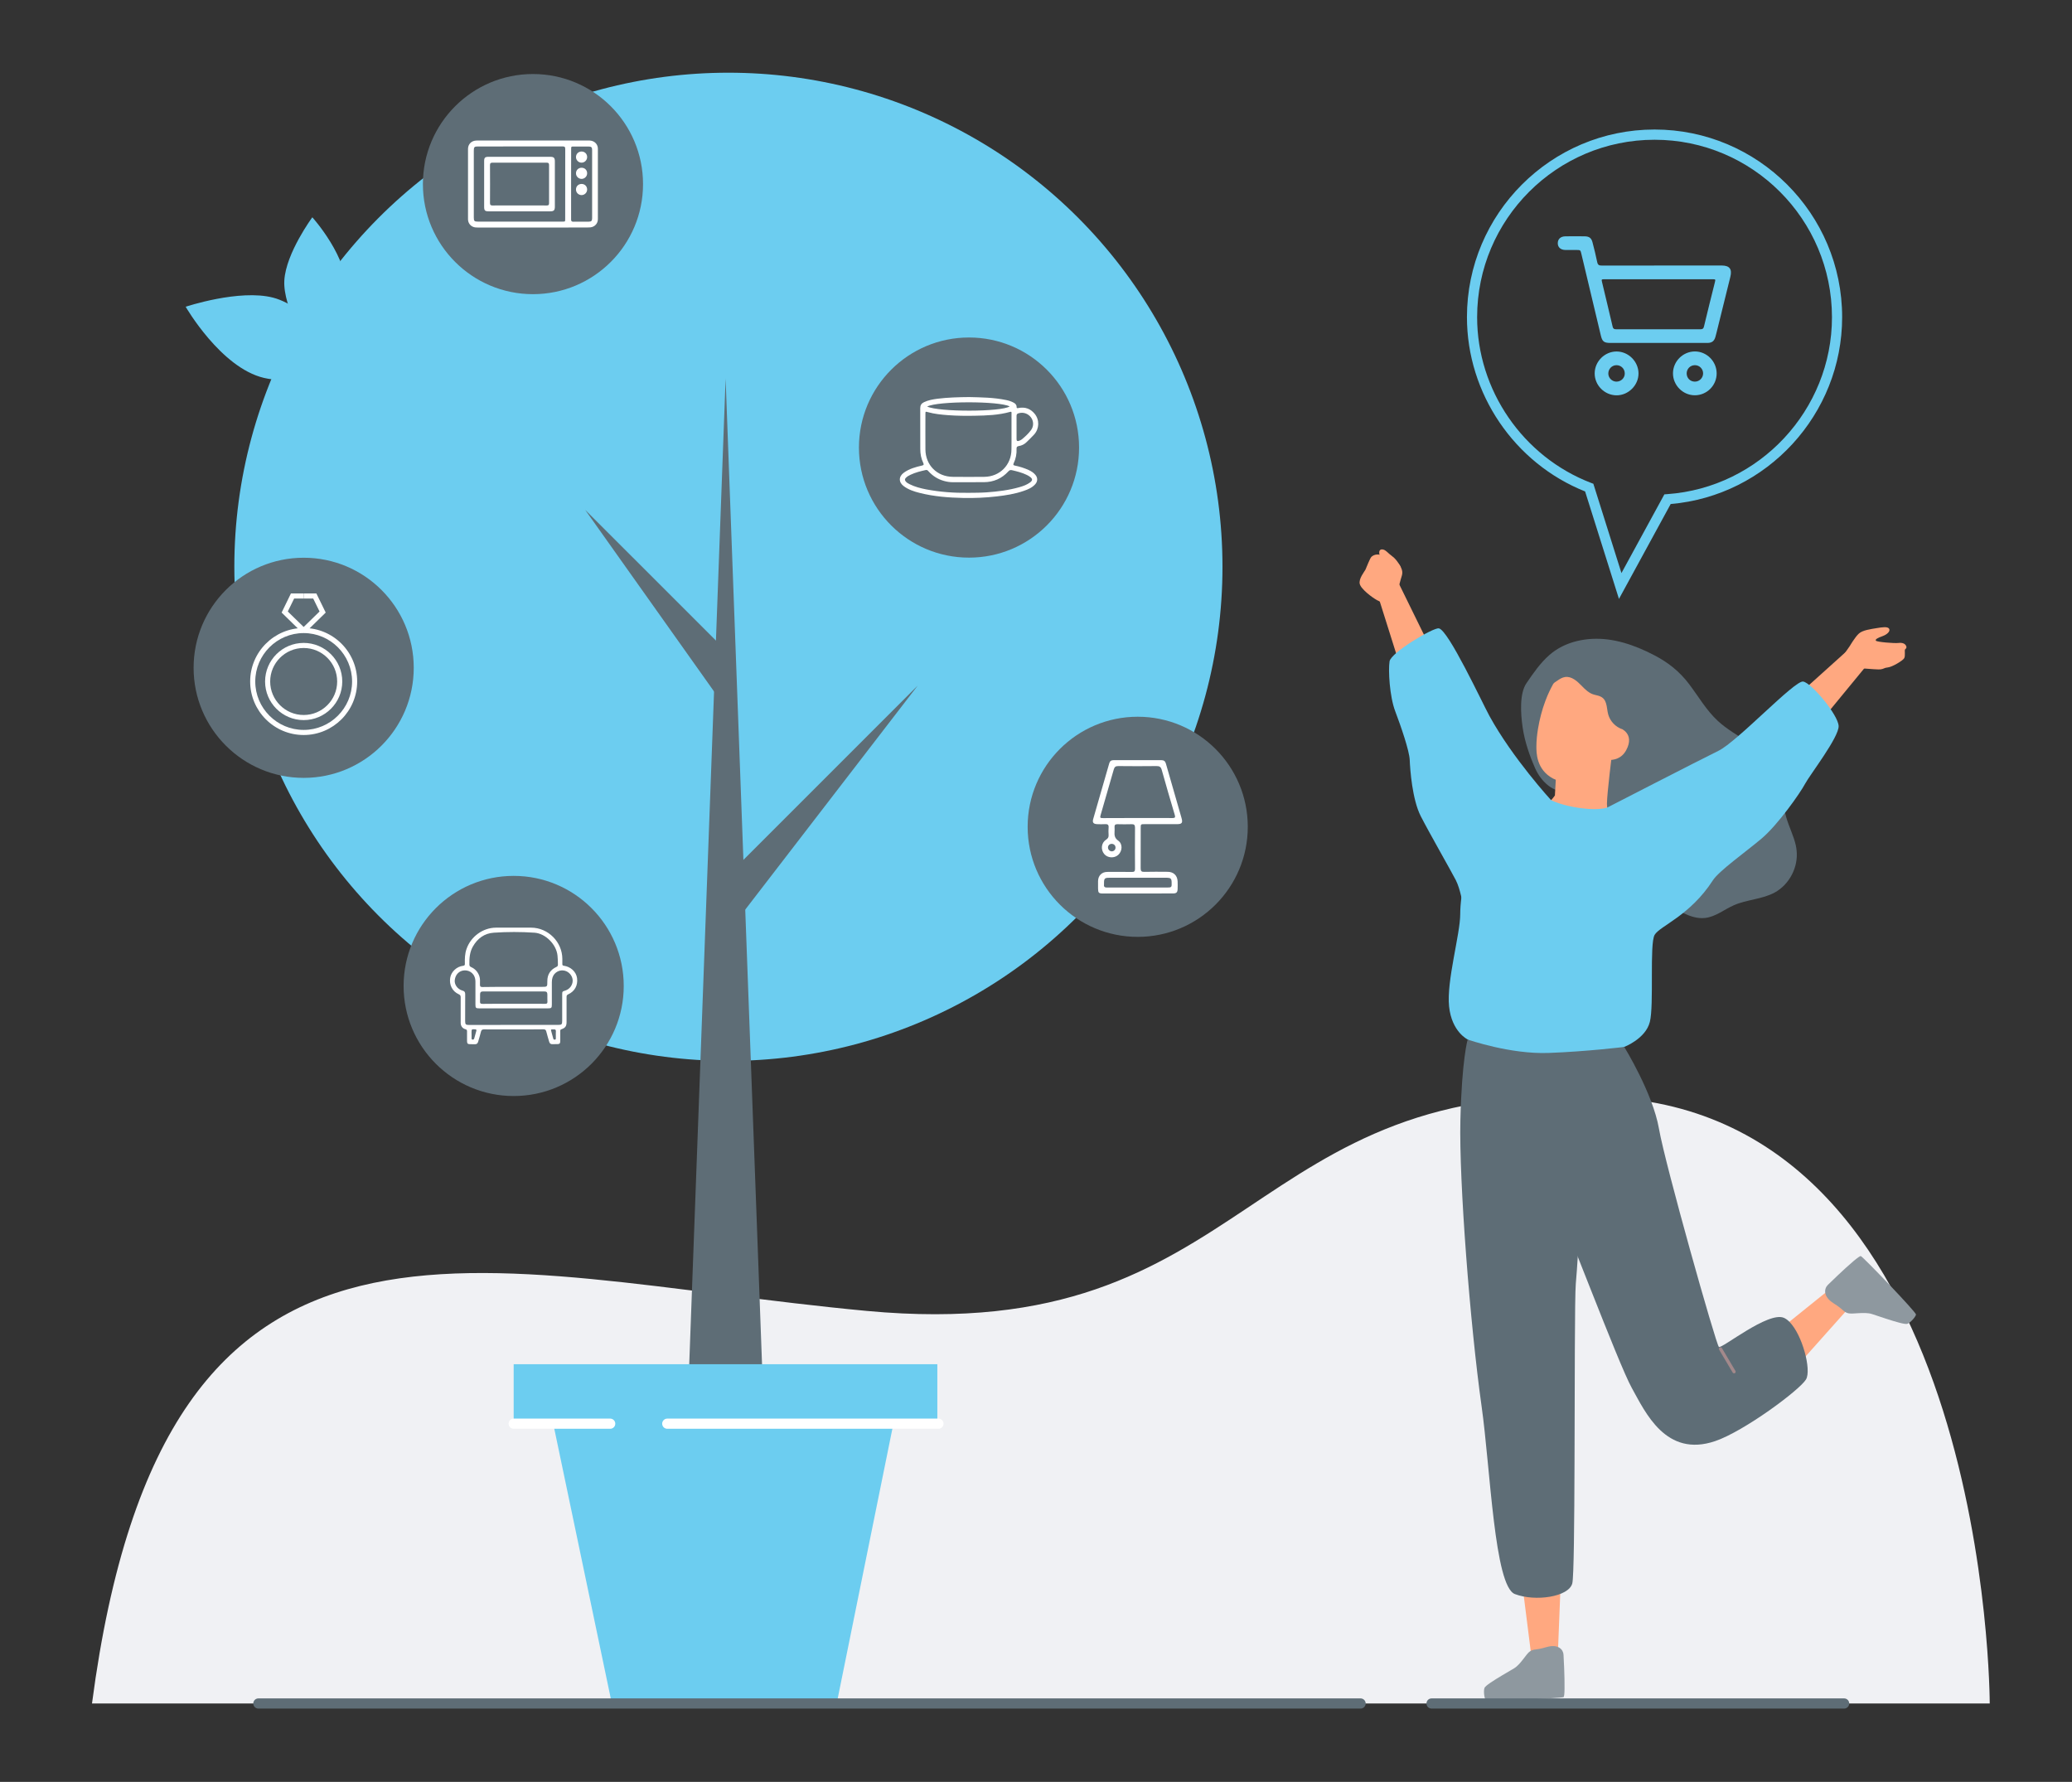 <svg xmlns="http://www.w3.org/2000/svg" xmlns:xlink="http://www.w3.org/1999/xlink" id="Layer_1" x="0px" y="0px" viewBox="0 0 407 350" style="enable-background:new 0 0 407 350;" xml:space="preserve"><rect x="0" y="0" width="407" height="350" fill="#333333" stroke="none"/><style type="text/css">	.st0{fill:#6CCDF0;}	.st1{fill:#5E6D76;}	.st2{fill:#FFFFFF;}	.st3{fill:#F0F1F4;}	.st4{fill:#FFA880;}	.st5{fill:#8E989F;}	.st6{fill:#A3898B;}	.st7{fill:#F1F2F2;}	.st8{fill:#9E616A;}	.st9{fill:none;}	.st10{fill:#88ACB0;}</style><g>	<path class="st3" d="M18.07,334.6h372.77c0,0,0-113.87-73.53-118.98s-70.47,49.02-147.06,41.87   C93.64,250.34,32.36,225.83,18.07,334.6z"></path></g><g>	<g>		<g>			<circle class="st0" cx="143.08" cy="111.33" r="97.05"></circle>		</g>		<g>			<path class="st0" d="M36.47,60.25c0,0,6.9,11.97,15.35,13.97c8.45,2,16.27-4.56,16.27-4.56s-7.78-9.45-14.42-11.19     C47.03,56.73,36.47,60.25,36.47,60.25"></path>		</g>		<g>			<path class="st0" d="M61.35,42.68c0,0,7.27,8.05,6.71,14.84c-0.55,6.8-7.35,11.04-7.35,11.04s-5.17-8.1-4.86-13.47     C56.16,49.71,61.35,42.68,61.35,42.68"></path>		</g>	</g>	<g>		<polygon class="st1" points="142.53,172.39 180.26,134.67 142.51,183.7   "></polygon>	</g>	<g>		<polygon class="st1" points="142.49,127.68 114.94,100.14 142.51,138.99   "></polygon>	</g>	<g>		<polygon class="st1" points="142.53,74.35 149.8,271.04 135.27,271.04   "></polygon>	</g>	<g>		<polygon class="st0" points="184.12,267.96 100.9,267.96 100.9,279.64 108.67,279.64 120.18,334.6 164.35,334.6 175.49,279.64     184.12,279.64   "></polygon>	</g>	<g>		<path class="st2" d="M184.34,280.64h-53.27c-0.55,0-1-0.45-1-1s0.45-1,1-1h53.27c0.55,0,1,0.45,1,1S184.89,280.64,184.34,280.64z"></path>	</g>	<g>		<path class="st2" d="M119.86,280.64H100.9c-0.55,0-1-0.45-1-1s0.45-1,1-1h18.96c0.55,0,1,0.45,1,1S120.42,280.64,119.86,280.64z"></path>	</g></g><g>	<circle class="st1" cx="223.48" cy="162.4" r="21.62"></circle></g><g>	<circle class="st1" cx="100.9" cy="193.66" r="21.62"></circle></g><g>	<circle class="st1" cx="59.65" cy="131.17" r="21.62"></circle></g><g>	<circle class="st1" cx="190.34" cy="87.91" r="21.62"></circle></g><g>	<circle class="st1" cx="104.69" cy="36.16" r="21.62"></circle></g><g>	<g>		<g>			<path class="st1" d="M352.74,166.01c-0.42-1.86-1.33-3.6-1.86-5.44c-0.93-3.24-0.71-6.82-2.32-9.79     c-2.31-4.27-7.57-5.88-11.13-9.18c-2.25-2.08-3.78-4.76-5.61-7.19c-1.9-2.52-4.15-4.3-6.93-5.74c-0.96-0.5-1.95-0.97-2.95-1.38     c-1.95-0.8-3.99-1.41-6.08-1.68c-4.06-0.52-8.44,0.34-11.52,3.05c-1.79,1.57-3.16,3.57-4.5,5.53c-1.37,2.01-1.16,5.87-0.75,8.69     c0.41,2.77,1.33,5.46,2.46,8.03c1.13,2.57,3.59,4.92,6.37,4.54c0.12-0.02,0.25-0.04,0.35-0.1c0.35-0.2,0.37-0.72,0.17-1.06     c-0.21-0.34-0.57-0.55-0.91-0.76c-2.84-1.77-4.79-4.89-5.16-8.21c3.24,0.26,6.25,2.46,7.48,5.47c1.39,3.39,0.59,7.32,1.72,10.8     c1.13,3.49,4.05,6.08,5.76,9.32c0.75,1.42,1.31,3.02,2.5,4.1c1.76,1.6,4.39,1.64,6.64,2.4c2.87,0.98,5.49,3.25,8.5,2.89     c2.04-0.24,3.72-1.66,5.6-2.49c2.57-1.13,5.56-1.16,8.03-2.5c2.9-1.58,4.68-5.02,4.3-8.3     C352.87,166.67,352.81,166.34,352.74,166.01z"></path>		</g>	</g>	<g>		<g>			<polygon class="st4" points="274.72,114.51 270.55,116.63 274.62,129.55 280.56,126.41    "></polygon>		</g>	</g>	<g>		<g>			<path class="st4" d="M274.48,116.26c0,0,0.42-1.53,0.65-2.41c0.22-0.88,0.68-1.43-0.16-2.79c-0.66-1.07-1.87-0.86-2.28-1.26     c-0.4-0.41-2.09-1.48-3.28-0.45c-0.31,0.26-1.01,2.16-1.19,2.53c-0.18,0.37-1.4,1.82-1.12,2.84c0.29,1.02,2.37,2.6,3.4,3.17     c1.31,0.73,2.78,0.63,2.78,0.63L274.48,116.26z"></path>		</g>	</g>	<g>		<g>			<polygon class="st4" points="367.04,130.25 363.37,127.33 353.31,136.39 358.62,140.49    "></polygon>		</g>	</g>	<g>		<g>			<path class="st4" d="M318.66,143.82c-0.43,1.54-1.15,2.99-1.93,4.39c-1.15,2.05-2.57,3.18-4.71,4.14     c-1.35,0.61-4.87,1.69-6.96,0.57c-3.33-1.77-3.26-5.18-3.27-6.26c0-1.18,0.13-2.37,0.32-3.53c0.31-1.85,0.78-3.68,1.44-5.44     c0.13-0.34,0.26-0.67,0.4-1.01c0.44-1.03,0.94-2.03,1.53-2.99c0.37-0.62,0.8-1.24,1.44-1.58c0.57-0.31,1.23-0.36,1.87-0.36     c2.27-0.01,4.58,0.52,6.47,1.77C318.65,135.79,319.73,140.02,318.66,143.82z"></path>		</g>	</g>	<g>		<g>			<path class="st4" d="M317.73,165l-8.23,2.68l-4.37-6.01l0.27-4.91l0.03-0.55l0.14-2.5l0.03-0.55l0.09-1.55l11.02-4.12     c0,0-1.05,8.34-1.06,10.38C315.64,159.91,317.73,165,317.73,165z"></path>		</g>	</g>	<g>		<g>			<path class="st4" d="M318.22,143.01c0,0,3,1.03,1.21,4.34c-1.79,3.31-5.97,1.35-5.97,1.35L318.22,143.01z"></path>		</g>	</g>	<g>		<g>			<polygon class="st4" points="306.02,324.55 300.7,324.49 298.88,310.04 306.5,312.47    "></polygon>		</g>	</g>	<g>		<g>			<path class="st5" d="M291.84,333.94c0.27,0.33,14.86-0.36,15.29-0.6c0.12-0.07,0.18-0.72,0.19-1.64c0.04-2.32-0.17-6.3-0.2-6.68     c-0.05-1-1.02-2.18-3.37-1.49c-2.35,0.69-2.32,0.27-3.22,0.83c-0.73,0.46-1.79,2.52-3.1,3.32c-0.49,0.29-1.4,0.82-2.36,1.39     c-1.61,0.96-3.35,2.06-3.48,2.48C291.37,332.23,291.58,333.61,291.84,333.94z"></path>		</g>	</g>	<g>		<g>			<polygon class="st4" points="359.23,253.38 362.69,257.43 353,268.3 349.82,260.96    "></polygon>		</g>	</g>	<g>		<g>			<path class="st5" d="M376.36,258.2c0.07-0.43-10.37-11.31-10.84-11.48c-0.13-0.05-0.68,0.35-1.41,0.96     c-1.83,1.54-4.78,4.41-5.06,4.69c-0.74,0.72-1.01,2.28,1.13,3.63c2.13,1.35,1.79,1.62,2.83,1.94c0.85,0.25,3.18-0.32,4.69,0.16     c0.56,0.18,1.59,0.54,2.69,0.89c1.83,0.6,3.87,1.21,4.29,1.03C375.35,259.73,376.29,258.63,376.36,258.2z"></path>		</g>	</g>	<g>		<g>			<path class="st4" d="M305.44,156.21c0,0-0.72,1.23-1.89,1.75c-1.17,0.52-2.26,0.37-2.26,0.37l-1.51,4.28c0,0-1.3,3.7-1.3,3.86     c0,0.16,2.19,8.92,2.19,8.92l7.09,0.31l9.98-10.7l-9.63-2.29L305.44,156.21z"></path>		</g>	</g>	<g>		<g>			<path class="st0" d="M304.67,157.16c0,0,1.47,0.78,4.28,1.32c4.78,0.92,6.76,0.14,6.76,0.14s18.07-9.3,21.83-11.14     c3.76-1.84,14.99-13.91,16.66-13.61c1.67,0.3,6.85,6.53,6.96,8.72c0.1,2.19-5.67,9.62-6.61,11.4c-0.94,1.77-5.32,8.03-8.56,10.75     c-3.23,2.71-8.34,6.33-9.53,8.17c-4.52,6.99-10.39,8.94-11.44,10.71c-1.04,1.77-0.1,13.75-0.94,17.09     c-0.83,3.34-5.03,4.92-5.03,4.92l-17.27,8.66l-13.49-10.12c0,0-3.13-1.48-3.65-6.49c-0.52-5.01,2.19-14.17,2.19-18.13     c0-3.96,1.39-11.55,4.63-16.14C294.69,158.83,304.67,157.16,304.67,157.16z"></path>		</g>	</g>	<g>		<g>			<path class="st0" d="M304.67,157.16c0,0-7.56-8.24-12.1-16.53c-1.43-2.61-8.09-16.94-9.95-17.21c-1.12-0.16-9.39,4.74-9.67,6.48     c-0.28,1.74,0,6.87,1.11,9.8c1.11,2.93,2.78,7.75,2.85,9.58c0.07,1.83,0.49,7.75,2.16,11.02c1.67,3.27,6.01,10.85,6.9,12.59     c0.89,1.74,1.38,4.8,1.38,4.8s14.6-11.89,14.43-12.1C301.61,165.36,304.67,157.16,304.67,157.16z"></path>		</g>	</g>	<g>		<g>			<path class="st4" d="M270.55,109.29c0,0,0.8,1.04,0.92,1.88c0.11,0.83-0.33,1.43-0.57,1.96c-0.23,0.52-0.13,1.38-0.35,1.85     c-0.22,0.47-1.6,0.61-2.28,0.57c-0.69-0.03-0.86-0.27-0.86-0.27s0.53-1.95,0.6-2.03c0.08-0.08,1.26-2.43,1.44-2.63     C269.62,110.41,270.55,109.29,270.55,109.29z"></path>		</g>	</g>	<g>		<g>			<path class="st4" d="M275.15,111.39c0,0-0.7-1.42-1.64-2.1c-0.94-0.68-1.34-1.36-2.02-1.38s-0.75,0.74-0.23,1.74     c0.53,1,1.61,2.59,1.77,2.64C273.19,112.34,275.15,111.39,275.15,111.39z"></path>		</g>	</g>	<g>		<g>			<path class="st1" d="M320.68,141.08c-0.28,0.02-0.54,0.15-0.78,0.28c0.3-2.02-0.14-4.15-1.21-5.89     c-1.07-1.74-2.77-3.09-4.71-3.74c-2.17-0.73-4.56-0.57-6.76,0.05c-0.7,0.2-1.4,0.45-1.96,0.91c-0.56,0.46-0.96,1.17-0.9,1.89     c1.11-0.34,1.91-1.43,3.06-1.6c1.27-0.19,2.37,0.8,3.26,1.72c0.71,0.74,1.5,1.52,2.53,1.76c1.08,0.25,1.87,0.44,2.25,1.65     c0.23,0.72,0.24,1.5,0.44,2.22c0.38,1.35,1.45,2.47,2.78,2.91c0.31,0.1,0.68,0.16,0.93-0.05c0.12-0.1,0.19-0.26,0.3-0.38     c0.23-0.27,0.61-0.35,0.93-0.48c0.33-0.14,0.66-0.43,0.6-0.78c-0.05-0.3-0.37-0.49-0.68-0.49     C320.73,141.08,320.71,141.08,320.68,141.08z"></path>		</g>	</g>	<g>		<g>			<path class="st1" d="M354.75,270.95c-1.25,2.09-12.14,10.16-17.81,12.1c-9.74,3.34-13.77-5.7-16.41-10.43     c-2.64-4.73-13.59-34.05-16.37-39.75c-2.76-5.66-15.67-28.33-15.87-28.69c0.24,0.08,8.37,2.91,15.87,2.64     c7.6-0.28,14.89-1.18,14.89-1.18s5.62,9.11,6.82,16.07c1.2,6.96,11.22,42.43,11.77,42.85c0.56,0.42,9.74-7.09,12.8-5.7     c0.35,0.16,0.7,0.41,1.03,0.75c0.02,0.01,0.02,0.02,0.02,0.02C354.04,262.17,355.86,269.11,354.75,270.95z"></path>		</g>	</g>	<g>		<g>			<path class="st1" d="M310.42,235.62c0,0.83-0.16,5.86-0.5,11.22c-0.11,1.79-0.24,3.61-0.39,5.33     c-0.22,2.54-0.19,19.77-0.25,34.95c-0.04,12-0.13,22.73-0.44,23.9c-0.7,2.64-7.23,3.62-11.27,2.09     c-4.04-1.53-4.81-24.63-6.54-36.86c-2.27-16.14-4.45-44.24-4.17-56.2c0.28-11.96,1.43-15.86,1.43-15.86     S310.42,234.51,310.42,235.62z"></path>		</g>	</g>	<g>		<g>			<path class="st2" d="M317.04,151.42c-0.03,0-0.03,0.04,0,0.04C317.07,151.46,317.07,151.42,317.04,151.42z"></path>		</g>	</g>	<g>		<g>			<path class="st6" d="M340.62,269.75c-0.11,0-0.21-0.05-0.27-0.15l-2.66-4.49c-0.09-0.15-0.04-0.34,0.11-0.43     c0.15-0.09,0.34-0.04,0.43,0.11l2.66,4.49c0.09,0.15,0.04,0.34-0.11,0.43C340.73,269.74,340.67,269.75,340.62,269.75z"></path>		</g>	</g>	<g>		<g>			<path class="st4" d="M363.36,126.88c0,0,1.01-1.73,1.76-2.42c0.75-0.7,2.39-0.89,3.49-1.08c1.09-0.18,2.19-0.36,2.47,0.12     c0.28,0.49-0.39,1.13-1.32,1.46c-0.93,0.33-1.49,0.63-1.27,0.89s3.62,0.54,4.42,0.44c0.8-0.1,1.28,0.14,1.49,0.54     c0.2,0.39-0.01,0.57-0.18,0.71c-0.17,0.14,0.1,1.28-0.19,1.76c-0.29,0.48-2.36,1.71-3.18,1.79c-0.82,0.08-0.75,0.3-1.49,0.39     c-0.73,0.08-6.08-0.42-6.08-0.42l-1.71-1.61L363.36,126.88z"></path>		</g>	</g></g><g>	<path class="st1" d="M362.24,335.6h-81.04c-0.55,0-1-0.45-1-1s0.45-1,1-1h81.04c0.55,0,1,0.45,1,1S362.79,335.6,362.24,335.6z"></path></g><g>	<path class="st1" d="M267.26,335.6H50.75c-0.55,0-1-0.45-1-1s0.45-1,1-1h216.51c0.55,0,1,0.45,1,1S267.81,335.6,267.26,335.6z"></path></g><g>	<path class="st0" d="M318.01,117.64l-6.65-21.11c-13.91-5.55-23.21-19.24-23.21-34.24c0-20.32,16.53-36.85,36.85-36.85   s36.85,16.53,36.85,36.85c0,19.07-14.75,35.09-33.68,36.71L318.01,117.64z M325,27.45c-19.22,0-34.85,15.63-34.85,34.85   c0,14.33,9,27.41,22.38,32.55l0.45,0.17l5.52,17.54l8.43-15.46l0.55-0.04c18.15-1.28,32.37-16.54,32.37-34.75   C359.85,43.08,344.22,27.45,325,27.45z"></path></g><g>	<g>		<g>			<path class="st0" d="M325.69,67.36c-3.11,0-6.22,0-9.34,0c-1.28,0-1.62-0.26-1.91-1.5c-1.27-5.33-2.54-10.65-3.81-15.98     c-0.18-0.77-0.18-0.77-0.98-0.78c-0.72,0-1.45,0.01-2.17,0c-0.91-0.01-1.48-0.52-1.49-1.3c-0.01-0.83,0.54-1.36,1.47-1.38     c1.27-0.02,2.55-0.02,3.82,0c0.88,0.01,1.31,0.33,1.53,1.17c0.33,1.28,0.66,2.57,0.92,3.87c0.12,0.6,0.39,0.71,0.93,0.7     c7.67-0.01,15.35-0.01,23.02-0.01c0.18,0,0.35,0,0.53,0c1.54,0.01,2.05,0.72,1.68,2.22c-0.93,3.7-1.83,7.41-2.75,11.11     c-0.06,0.22-0.12,0.44-0.18,0.67c-0.23,0.84-0.68,1.2-1.56,1.21c-2.19,0.01-4.39,0-6.58,0     C327.78,67.36,326.73,67.36,325.69,67.36z M325.8,54.85c-3.52,0-7.04,0-10.56,0c-0.7,0-0.69,0-0.53,0.66     c0.69,2.89,1.39,5.77,2.06,8.66c0.09,0.4,0.28,0.5,0.66,0.5c5.53-0.01,11.07-0.01,16.6,0c0.4,0,0.59-0.12,0.68-0.54     c0.69-2.89,1.41-5.76,2.13-8.64c0.16-0.64,0.16-0.64-0.49-0.64C332.83,54.85,329.31,54.85,325.8,54.85z"></path>		</g>		<g>			<path class="st0" d="M313.24,73.33c0.01-2.34,1.97-4.29,4.3-4.29c2.33,0,4.29,1.96,4.31,4.29c0.02,2.34-2,4.34-4.34,4.32     C315.16,77.62,313.23,75.67,313.24,73.33z M319.15,73.36c0-0.91-0.71-1.62-1.6-1.63c-0.92-0.01-1.64,0.73-1.63,1.66     c0.01,0.85,0.74,1.57,1.6,1.57C318.42,74.96,319.16,74.24,319.15,73.36z"></path>		</g>		<g>			<path class="st0" d="M337.2,73.33c0.01,2.38-1.93,4.32-4.31,4.31c-2.34-0.01-4.28-1.98-4.27-4.32c0.01-2.34,1.95-4.28,4.3-4.29     C335.25,69.03,337.19,70.97,337.2,73.33z M332.92,74.96c0.89,0,1.62-0.73,1.62-1.62c0-0.89-0.73-1.62-1.62-1.61     c-0.9,0-1.61,0.72-1.61,1.62C331.31,74.26,332.01,74.96,332.92,74.96z"></path>		</g>	</g></g><g>	<g>		<path class="st2" d="M223.47,175.5c-2.27,0-4.55,0-6.82,0c-0.82,0-0.95-0.14-0.96-0.96c0-0.49-0.01-0.99,0-1.48    c0.02-1.07,0.73-1.79,1.8-1.8c1.61-0.01,3.23-0.02,4.84,0.01c0.49,0.01,0.63-0.15,0.62-0.63c-0.02-3.67-0.02-4.41,0-8.07    c0-0.54-0.18-0.7-0.7-0.68c-0.92,0.03-1.83,0.02-2.75,0c-0.43-0.01-0.6,0.16-0.57,0.58c0.02,0.29,0.02,0.59,0,0.88    c-0.05,0.71,0.02,1.28,0.72,1.77c0.9,0.64,0.83,2.01,0.03,2.77c-0.79,0.74-2.13,0.66-2.8-0.17c-0.71-0.89-0.55-2.19,0.4-2.8    c0.39-0.25,0.51-0.51,0.48-0.94c-0.03-0.47-0.04-0.96,0-1.43c0.05-0.55-0.19-0.71-0.7-0.67c-0.51,0.03-1.03,0.02-1.54,0    c-0.75-0.03-0.98-0.32-0.78-1.02c1.05-3.64,2.1-7.28,3.15-10.93c0.12-0.43,0.39-0.62,0.84-0.62c3.13,0.01,6.27,0.01,9.4,0    c0.48,0,0.75,0.2,0.88,0.65c1.02,3.57,2.06,7.14,3.08,10.72c0.27,0.95,0.08,1.2-0.92,1.2c-2.11,0.01-4.22,0-6.32,0    c-0.77,0-0.78,0.01-0.78,0.75c0,3.61,0.01,4.3-0.01,7.91c0,0.56,0.16,0.73,0.72,0.71c1.52-0.04,3.04-0.02,4.56-0.01    c1.18,0,1.93,0.71,1.98,1.89c0.02,0.49,0.02,0.99,0,1.48c-0.02,0.67-0.23,0.88-0.91,0.88C228.13,175.5,225.8,175.5,223.47,175.5z     M223.49,160.67c2.27,0,4.54-0.01,6.82,0.01c0.49,0,0.59-0.13,0.45-0.61c-0.87-2.93-1.73-5.86-2.55-8.81    c-0.17-0.62-0.43-0.8-1.05-0.79c-2.49,0.03-4.98,0.03-7.48,0c-0.55-0.01-0.76,0.18-0.91,0.69c-0.84,2.96-1.7,5.91-2.56,8.87    c-0.17,0.61-0.14,0.66,0.5,0.66C218.99,160.67,221.24,160.67,223.49,160.67z M223.47,174.33c1.87,0,3.73,0,5.6,0    c1.11,0,1.11,0,1.07-1.11c-0.02-0.62-0.21-0.8-0.85-0.81c-0.64-0.01-1.28,0-1.92,0c-3.17,0-6.33,0-9.5,0    c-0.87,0-1.01,0.15-1.01,1.03c0,0.09,0.01,0.18,0,0.27c-0.07,0.49,0.15,0.63,0.62,0.62C219.48,174.32,221.48,174.33,223.47,174.33    z M219.12,166.48c0-0.42-0.31-0.72-0.73-0.73c-0.42-0.01-0.74,0.29-0.75,0.7c-0.01,0.42,0.35,0.78,0.76,0.77    C218.8,167.22,219.13,166.88,219.12,166.48z"></path>	</g></g><g>	<g>		<path class="st2" d="M100.86,202.2c-1.92,0-3.85,0.01-5.77-0.01c-0.34,0-0.52,0.08-0.61,0.44c-0.15,0.66-0.37,1.3-0.55,1.96    c-0.1,0.36-0.29,0.54-0.68,0.52c-0.3-0.02-0.61,0-0.91-0.01c-0.47-0.01-0.59-0.13-0.6-0.59c-0.01-0.64-0.01-1.27,0-1.91    c0-0.23-0.03-0.37-0.31-0.44c-0.6-0.16-0.94-0.63-0.94-1.26c-0.01-1.67-0.01-3.35,0-5.02c0-0.3-0.09-0.46-0.38-0.59    c-1.26-0.57-1.9-1.83-1.68-3.21c0.19-1.21,1.27-2.24,2.55-2.38c0.33-0.04,0.34-0.2,0.33-0.44c-0.02-0.97,0-1.93,0.33-2.87    c0.84-2.43,3.22-4.17,5.78-4.18c2.31-0.01,4.62-0.01,6.93,0c3.32,0.02,6.09,2.8,6.11,6.13c0,0.35,0.01,0.69,0,1.04    c0,0.21,0.08,0.28,0.29,0.31c1.38,0.2,2.43,1.2,2.6,2.43c0.19,1.42-0.44,2.6-1.76,3.2c-0.26,0.12-0.3,0.27-0.3,0.51    c0.01,1.63,0,3.27,0,4.9c0,0.83-0.24,1.18-1.02,1.44c-0.22,0.07-0.22,0.21-0.22,0.38c0,0.65,0,1.3,0,1.95    c-0.01,0.46-0.13,0.58-0.6,0.59c-0.3,0.01-0.61-0.01-0.91,0.01c-0.39,0.03-0.58-0.16-0.68-0.52c-0.18-0.65-0.39-1.3-0.55-1.96    c-0.08-0.37-0.27-0.44-0.61-0.44C104.77,202.21,102.81,202.2,100.86,202.2z M100.89,193.84c1.84,0,3.68,0,5.52,0    c1.1,0,1.11,0,1.1-1.1c-0.01-1.33,0.6-2.27,1.79-2.82c0.21-0.1,0.29-0.21,0.29-0.44c0-0.6-0.02-1.19-0.08-1.78    c-0.21-2.18-2.34-4.35-4.52-4.5c-2.66-0.18-5.34-0.18-8,0c-1.84,0.12-3.2,1.13-4.11,2.73c-0.62,1.09-0.7,2.28-0.68,3.5    c0,0.28,0.09,0.41,0.35,0.53c0.77,0.34,1.29,0.92,1.59,1.72c0.21,0.57,0.14,1.15,0.14,1.72c0,0.36,0.1,0.47,0.47,0.47    C96.8,193.83,98.85,193.84,100.89,193.84z M100.91,201.31c2.91,0,5.81,0,8.72,0c0.71,0,0.8-0.1,0.8-0.82c0-1.7,0-3.4,0-5.1    c0-0.63,0.01-0.64,0.62-0.83c0.82-0.26,1.41-1.02,1.44-1.89c0.03-0.77-0.5-1.58-1.25-1.9c-0.79-0.34-1.7-0.14-2.28,0.49    c-0.43,0.47-0.55,1.04-0.56,1.65c0,1.47,0,2.93,0,4.4c0,0.66-0.09,0.75-0.74,0.75c-4.51,0-9.02,0-13.53,0    c-0.65,0-0.74-0.09-0.74-0.75c0-1.49,0.01-2.99,0-4.48c-0.01-1.57-1.11-2.25-2.11-2.23c-1.06,0.03-1.82,0.8-1.95,1.9    c-0.11,0.88,0.55,1.81,1.51,2.07c0.42,0.11,0.55,0.33,0.54,0.74c-0.01,1.74-0.01,3.49-0.01,5.23c0,0.67,0.11,0.78,0.76,0.78    C95.07,201.31,97.99,201.31,100.91,201.31z M100.91,197.16c2.06,0,4.12-0.01,6.18,0.01c0.31,0,0.46-0.08,0.44-0.42    c-0.03-0.47,0-0.94-0.01-1.41c-0.01-0.45-0.15-0.6-0.6-0.6c-4.01,0-8.02,0-12.03,0c-0.44,0-0.59,0.16-0.59,0.61    c-0.01,0.43,0.02,0.86-0.01,1.29c-0.03,0.41,0.09,0.55,0.53,0.54C96.84,197.15,98.87,197.16,100.91,197.16z M92.63,203.19    c0,0.23,0,0.47,0,0.7c0,0.14-0.01,0.29,0.18,0.31c0.18,0.02,0.29-0.06,0.34-0.23c0.14-0.49,0.28-0.98,0.41-1.47    c0.05-0.19,0.04-0.3-0.22-0.32c-0.7-0.04-0.72-0.04-0.72,0.67C92.63,202.97,92.63,203.08,92.63,203.19z M109.18,203.25    C109.18,203.25,109.18,203.25,109.18,203.25c0-0.21-0.01-0.41,0.01-0.62c0.03-0.32-0.08-0.47-0.42-0.43    c-0.12,0.01-0.25,0.01-0.37,0c-0.15,0-0.2,0.08-0.16,0.21c0.15,0.54,0.3,1.09,0.45,1.63c0.04,0.14,0.16,0.18,0.3,0.17    c0.17-0.01,0.19-0.13,0.19-0.26C109.18,203.72,109.18,203.48,109.18,203.25z"></path>	</g></g><g>	<g>		<path class="st2" d="M190.4,77.99c2.33,0.06,4.81,0.08,7.26,0.59c0.51,0.11,1.01,0.26,1.47,0.52c0.32,0.18,0.57,0.41,0.56,0.83    c0,0.33,0.23,0.24,0.42,0.2c1.27-0.23,2.32,0.16,3.13,1.15c0.98,1.19,0.92,2.94-0.12,4.08c-0.47,0.51-0.97,0.99-1.46,1.47    c-0.43,0.43-0.96,0.7-1.56,0.79c-0.3,0.05-0.43,0.18-0.42,0.5c0.05,1.02-0.14,1.99-0.58,2.91c-0.13,0.28-0.01,0.37,0.25,0.42    c0.94,0.19,1.85,0.48,2.73,0.88c0.49,0.23,0.94,0.51,1.29,0.93c0.49,0.57,0.48,1.28-0.01,1.84c-0.6,0.68-1.41,1.03-2.24,1.31    c-1.74,0.61-3.55,0.89-5.37,1.1c-2.16,0.25-4.33,0.34-6.5,0.3c-2.91-0.06-5.8-0.28-8.63-1c-1.08-0.27-2.14-0.62-3.06-1.29    c-1.07-0.77-1.08-1.92,0-2.69c1.06-0.76,2.28-1.09,3.52-1.38c0.36-0.08,0.43-0.18,0.27-0.53c-0.41-0.85-0.58-1.77-0.58-2.71    c-0.01-2.68,0-5.36-0.01-8.04c0-0.57,0.23-0.93,0.73-1.17c0.84-0.4,1.75-0.56,2.65-0.68C186.16,78.07,188.21,78.01,190.4,77.99z     M198.69,84.98c0-1.26,0-2.51,0-3.77c0-0.16,0.07-0.4-0.27-0.31c-2.28,0.64-4.61,0.72-6.95,0.76c-1.73,0.03-3.47,0.02-5.2-0.11    c-1.35-0.1-2.7-0.23-4.01-0.6c-0.47-0.13-0.48-0.13-0.48,0.35c0,2.33-0.02,4.65,0,6.98c0.03,3.1,2.29,5.35,5.38,5.38    c2.06,0.02,4.12,0.02,6.18,0c3.05-0.03,5.33-2.33,5.34-5.39C198.7,87.18,198.69,86.08,198.69,84.98z M190.23,96.8    c1.18-0.01,2.37-0.01,3.55-0.09c2.2-0.16,4.38-0.42,6.5-1.03c0.73-0.21,1.45-0.47,2.07-0.93c0.5-0.38,0.5-0.69,0-1.07    c-0.21-0.16-0.45-0.3-0.69-0.41c-0.91-0.44-1.88-0.68-2.85-0.91c-0.31-0.08-0.51-0.02-0.73,0.22c-1.28,1.41-2.9,2.12-4.8,2.13    c-2.03,0.01-4.06,0-6.09,0.01c-0.61,0-1.21-0.09-1.79-0.26c-1.18-0.33-2.18-0.97-3.01-1.88c-0.14-0.15-0.25-0.32-0.53-0.26    c-1.03,0.23-2.06,0.48-3.02,0.94c-0.35,0.16-0.68,0.35-0.94,0.64c-0.18,0.2-0.18,0.39-0.03,0.61c0.21,0.29,0.5,0.45,0.81,0.6    c1.02,0.51,2.11,0.79,3.22,1.01C184.65,96.64,187.43,96.84,190.23,96.8z M182.12,79.85c2.29,1.1,14.55,1.07,16.21-0.02    C196.27,78.75,184.24,78.75,182.12,79.85z M199.68,83.93c0,0.78,0.01,1.55,0,2.33c-0.01,0.34,0.15,0.44,0.44,0.34    c0.21-0.08,0.43-0.16,0.6-0.3c0.66-0.55,1.3-1.13,1.81-1.83c0.56-0.76,0.52-1.76-0.02-2.49c-0.58-0.77-1.53-1.08-2.45-0.8    c-0.27,0.08-0.39,0.23-0.38,0.52C199.69,82.43,199.68,83.18,199.68,83.93z"></path>	</g></g><g>	<g>		<g>			<path class="st2" d="M59.65,144.37c-5.8,0-10.51-4.71-10.51-10.51s4.72-10.51,10.51-10.51c5.8,0,10.51,4.72,10.51,10.51     S65.45,144.37,59.65,144.37z M59.65,124.35c-5.24,0-9.51,4.27-9.51,9.51c0,5.24,4.27,9.51,9.51,9.51c5.24,0,9.51-4.27,9.51-9.51     C69.16,128.62,64.89,124.35,59.65,124.35z"></path>		</g>		<g>			<path class="st2" d="M59.65,141.44c-4.18,0-7.58-3.4-7.58-7.58s3.4-7.58,7.58-7.58c4.18,0,7.58,3.4,7.58,7.58     S63.83,141.44,59.65,141.44z M59.65,127.28c-3.63,0-6.58,2.95-6.58,6.58c0,3.63,2.95,6.58,6.58,6.58c3.63,0,6.58-2.95,6.58-6.58     C66.23,130.23,63.28,127.28,59.65,127.28z"></path>		</g>	</g>	<g>		<g>			<polygon class="st2" points="59.3,124.21 55.32,120.32 57.15,116.56 59.65,116.56 59.65,117.56 57.78,117.56 56.53,120.11      60,123.49    "></polygon>		</g>		<g>			<polygon class="st2" points="60,124.21 59.3,123.49 62.77,120.11 61.52,117.56 59.65,117.56 59.65,116.56 62.14,116.56      63.98,120.32    "></polygon>		</g>	</g></g><g>	<g>		<path class="st2" d="M104.69,44.69c-3.62,0-7.24,0-10.86,0c-0.29,0-0.58-0.01-0.86-0.12c-0.62-0.23-1.04-0.82-1.04-1.51    c0-4.6-0.01-9.2,0-13.81c0-0.91,0.65-1.58,1.56-1.64c0.12-0.01,0.24-0.01,0.36-0.01c7.23,0,14.46,0,21.68,0c0.2,0,0.4,0,0.59,0.04    c0.77,0.14,1.32,0.78,1.32,1.56c0.01,4.62,0.01,9.23,0,13.85c0,0.85-0.61,1.51-1.46,1.61c-0.18,0.02-0.37,0.02-0.56,0.02    C111.85,44.7,108.27,44.69,104.69,44.69z M102.14,43.53c2.78,0,5.57,0,8.35,0c0.53,0,0.53,0,0.53-0.52c0-4.58,0-9.15,0.01-13.73    c0-0.4-0.1-0.52-0.51-0.52c-5.56,0.01-11.11,0.01-16.67,0.01c-0.66,0-0.78,0.12-0.78,0.8c0,4.39,0,8.78,0,13.17    c0,0.67,0.12,0.79,0.79,0.79C96.62,43.53,99.38,43.53,102.14,43.53z M112.18,36.14c0,2.32,0,4.64,0,6.96    c0,0.31,0.08,0.45,0.43,0.45c1.01-0.02,2.01,0,3.02-0.01c0.52,0,0.67-0.15,0.68-0.66c0-4.48,0-8.96,0-13.44    c0-0.51-0.16-0.65-0.68-0.66c-0.97,0-1.93,0-2.9,0c-0.54,0-0.54,0-0.54,0.56C112.18,31.6,112.18,33.87,112.18,36.14z"></path>	</g>	<g>		<path class="st2" d="M102.02,30.8c2.01,0,4.03,0,6.04,0c0.73,0,0.93,0.19,0.93,0.91c0,2.96,0,5.91,0,8.87    c0,0.73-0.2,0.93-0.92,0.93c-4.03,0-8.06,0-12.09,0c-0.72,0-0.88-0.16-0.88-0.89c0-2.98,0-5.97,0-8.95c0-0.7,0.16-0.87,0.87-0.87    C97.99,30.8,100.01,30.8,102.02,30.8z M102.02,40.35c1.79,0,3.58-0.01,5.37,0.01c0.34,0,0.46-0.09,0.46-0.45    c-0.01-2.49-0.01-4.99,0-7.48c0-0.36-0.1-0.48-0.47-0.48c-3.54,0.01-7.08,0.01-10.62,0c-0.37,0-0.51,0.09-0.51,0.49    c0.02,2.48,0.01,4.96,0,7.44c0,0.36,0.11,0.48,0.48,0.48C98.49,40.34,100.26,40.35,102.02,40.35z"></path>	</g>	<g>		<path class="st2" d="M114.24,29.76c0.63,0,1.11,0.48,1.09,1.11c-0.01,0.6-0.5,1.08-1.1,1.08c-0.59,0-1.08-0.49-1.09-1.08    C113.13,30.24,113.61,29.76,114.24,29.76z"></path>	</g>	<g>		<path class="st2" d="M114.25,32.95c0.62,0,1.08,0.46,1.08,1.08c0.01,0.61-0.5,1.12-1.11,1.11c-0.59-0.01-1.08-0.5-1.08-1.1    C113.14,33.41,113.62,32.94,114.25,32.95z"></path>	</g>	<g>		<path class="st2" d="M115.33,37.22c0,0.6-0.48,1.09-1.08,1.1c-0.61,0.01-1.12-0.49-1.11-1.1c0-0.62,0.46-1.08,1.08-1.09    C114.86,36.12,115.33,36.59,115.33,37.22z"></path>	</g></g></svg>
